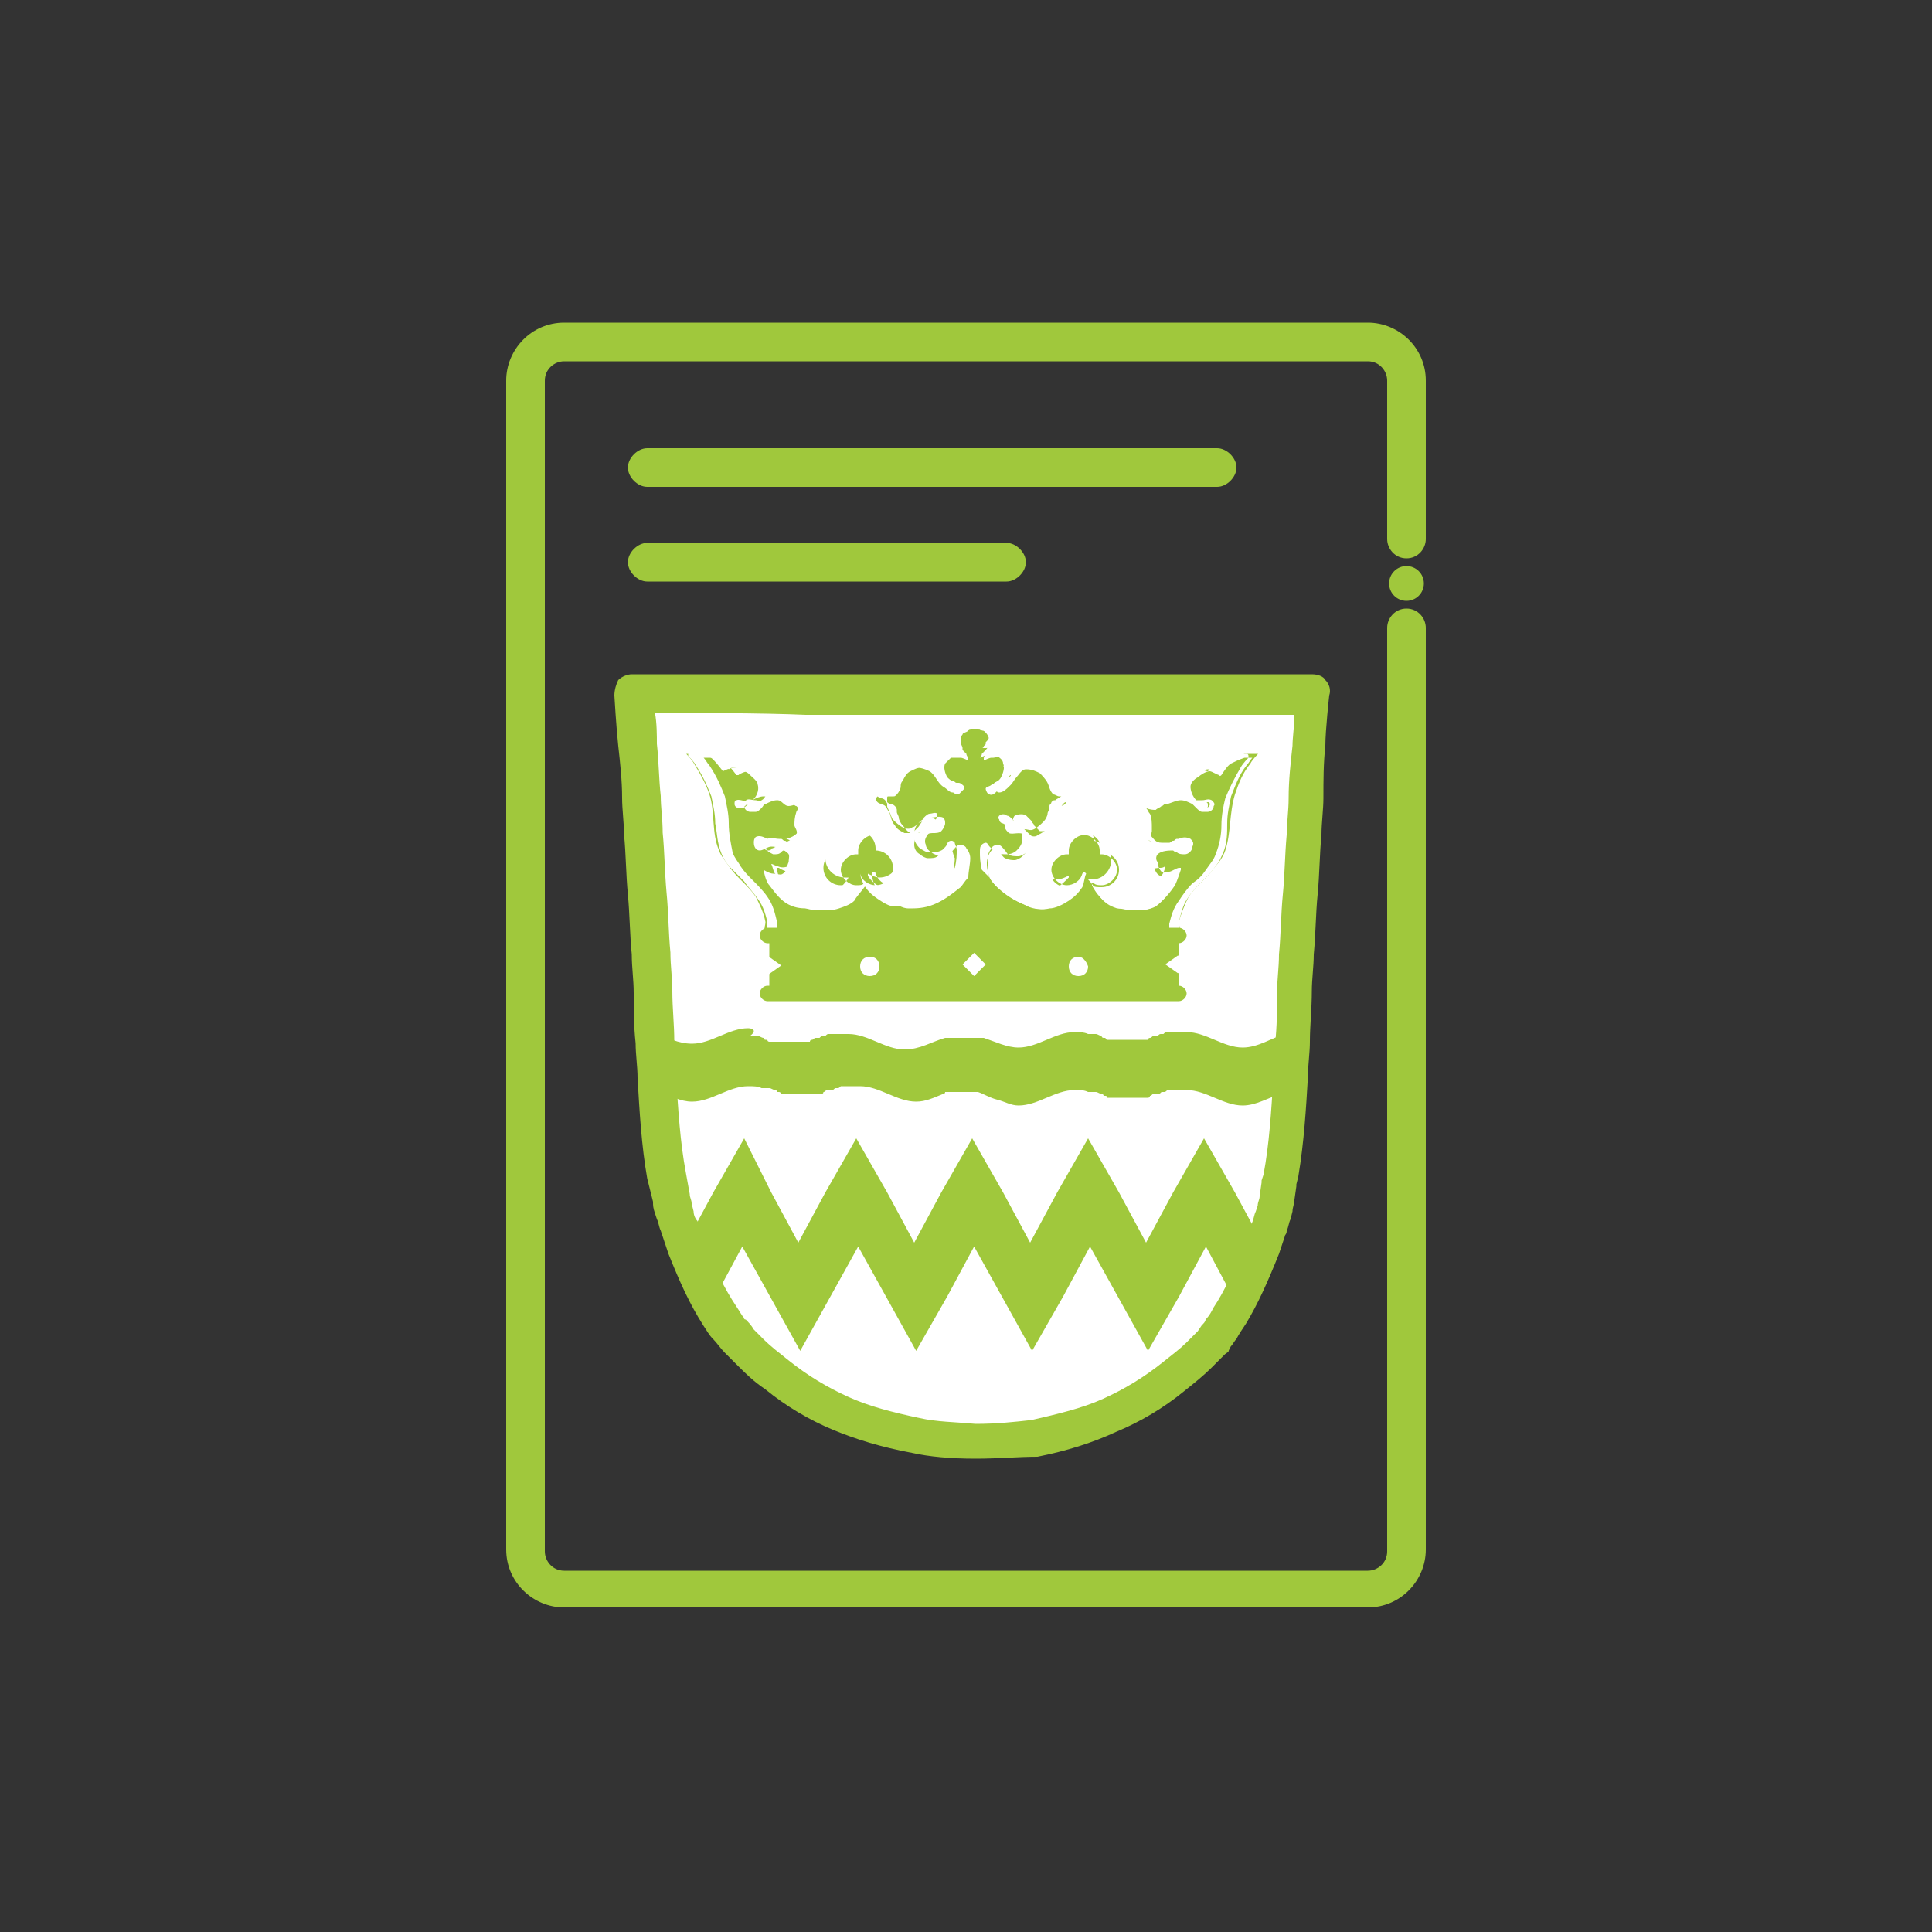 <?xml version="1.0" encoding="UTF-8"?>
<svg xmlns="http://www.w3.org/2000/svg" xmlns:xlink="http://www.w3.org/1999/xlink" version="1.1" id="Ebene_1" x="0px" y="0px" viewBox="0 0 100 100" style="enable-background:new 0 0 100 100;" xml:space="preserve">
<rect x="0" y="0" width="100" height="100" fill="#333333" stroke="none"/>
<style type="text/css">
	.st0{fill:#A0C83C;}
	.st1{fill:#FFFFFF;}
	.st2{fill-rule:evenodd;clip-rule:evenodd;fill:#A0C83C;}
</style>
<path class="st0" d="M73.8,19.7c0-1.7-1.4-3-3-3H29.2c-1.7,0-3,1.4-3,3v60.5c0,1.7,1.4,3,3,3h41.6c1.7,0,3-1.4,3-3V32.5  c0-0.5-0.4-1-1-1s-1,0.5-1,1v47.8c0,0.6-0.5,1-1,1H29.2c-0.6,0-1-0.5-1-1V19.7c0-0.6,0.5-1,1-1h41.6c0.6,0,1,0.5,1,1v8.2  c0,0.5,0.4,1,1,1s1-0.5,1-1V19.7z"></path>
<circle class="st0" cx="72.8" cy="30.2" r="0.9"></circle>
<path class="st0" d="M33.5,30.1h18.6c0.5,0,1-0.5,1-1s-0.5-1-1-1H33.5c-0.5,0-1,0.5-1,1S33,30.1,33.5,30.1z"></path>
<path class="st0" d="M33.5,25.2H63c0.5,0,1-0.5,1-1s-0.5-1-1-1H33.5c-0.5,0-1,0.5-1,1S33,25.2,33.5,25.2z"></path>
<g>
	<g transform="translate(124.12 7.02)">
		<g>
			<path class="st1" d="M-62.3,28.9c-1,0-1.9,0-2.6,0c-2.9,0-5.8,0-8.7,0c-0.1,0-0.2,0-0.3,0c-2.9,0-5.7,0-8.7,0s-8.8,0-8.8,0     s0.2,1.8,0.2,2.7c0.1,1.5,0.2,3.1,0.2,4.6c0.1,2.1,0.3,4.1,0.4,6.2c0.1,1.5,0.1,3.1,0.2,4.6c0.2,2.3,0.2,4.6,0.6,6.9     c0.2,1.3,0.5,2.5,1,3.7c0.6,1.5,1.2,2.9,2.2,4.1c0.7,0.9,1.5,1.7,2.4,2.3c1,0.8,2.1,1.5,3.3,2c1.2,0.6,2.6,0.9,3.9,1.2     c1,0.2,2,0.3,3.1,0.3c1,0,2-0.1,3-0.2c1.3-0.3,2.7-0.6,3.9-1.2c1.2-0.5,2.3-1.2,3.3-2c0.9-0.7,1.8-1.4,2.4-2.3     c0.9-1.2,1.6-2.7,2.2-4.1c0.5-1.2,0.8-2.5,1-3.7c0.4-2.3,0.4-4.6,0.6-6.9c0.1-1.5,0.2-3.1,0.2-4.6c0.1-2.1,0.3-4.1,0.4-6.2     c0.1-1.5,0.1-3.1,0.2-4.6c0.1-0.9,0.2-2.7,0.2-2.7S-59.4,28.9-62.3,28.9"></path>
		</g>
		<g>
			<path class="st0" d="M-85.4,46.2c-1,0-1.9,0.8-2.9,0.8c-0.7,0-1.3-0.3-1.9-0.6c0,0.1,0,0.3,0,0.4c0.1,0.9,0.1,1.8,0.2,2.7     c0.6,0.2,1.1,0.5,1.7,0.5v0c1,0,1.9-0.8,2.9-0.8c0.3,0,0.5,0,0.7,0.1c0,0,0,0,0.1,0c0,0,0,0,0,0c0,0,0.1,0,0.1,0c0,0,0,0,0,0     c0,0,0.1,0,0.1,0c0,0,0,0,0,0c0,0,0.1,0,0.1,0c0,0,0,0,0,0c0.1,0,0.2,0.1,0.3,0.1c0,0,0.1,0,0.1,0.1c0,0,0.1,0,0.1,0     c0,0,0.1,0,0.1,0.1c0,0,0,0,0,0c0,0,0,0,0,0c0,0,0.1,0,0.1,0c0,0,0,0,0,0c0,0,0,0,0,0c0,0,0,0,0.1,0c0,0,0,0,0,0c0,0,0,0,0,0     c0,0,0,0,0,0c0,0,0,0,0,0c0,0,0,0,0,0c0,0,0,0,0,0c0,0,0,0,0.1,0c0,0,0,0,0,0c0,0,0,0,0,0c0,0,0,0,0.1,0c0,0,0,0,0,0     c0,0,0,0,0.1,0c0,0,0,0,0,0c0,0,0,0,0,0c0,0,0.1,0,0.1,0c0,0,0,0,0,0c0,0,0,0,0,0c0,0,0,0,0,0c0,0,0,0,0,0c0,0,0,0,0.1,0     c0,0,0,0,0.1,0c0,0,0,0,0,0c0,0,0,0,0,0c0,0,0,0,0.1,0c0,0,0,0,0,0c0,0,0,0,0.1,0c0,0,0,0,0,0c0,0,0.1,0,0.1,0c0,0,0,0,0,0     c0,0,0,0,0,0c0,0,0,0,0.1,0c0,0,0,0,0.1,0c0,0,0.1,0,0.1,0c0,0,0,0,0,0c0,0,0,0,0,0c0,0,0.1,0,0.1,0c0,0,0,0,0.1,0c0,0,0,0,0.1,0     c0,0,0,0,0.1,0c0,0,0.1,0,0.1,0c0,0,0.1,0,0.1,0c0,0,0,0,0,0c0,0,0,0,0.1,0c0,0,0.1,0,0.1-0.1c0,0,0,0,0,0c0,0,0,0,0,0     c0.1,0,0.1-0.1,0.2-0.1c0,0,0,0,0.1,0c0,0,0,0,0,0c0,0,0.1,0,0.1,0c0.1,0,0.1,0,0.2-0.1c0,0,0.1,0,0.1,0c0.1,0,0.1,0,0.2-0.1     c0,0,0,0,0.1,0c0,0,0,0,0.1,0c0,0,0,0,0.1,0c0,0,0,0,0,0c0,0,0,0,0.1,0c0,0,0,0,0,0c0,0,0,0,0,0c0,0,0,0,0.1,0c0,0,0,0,0,0     c0.2,0,0.3,0,0.5,0c1,0,1.9,0.8,2.9,0.8c0.5,0,0.9-0.2,1.4-0.4v0c0,0,0,0,0,0c0,0,0,0,0,0c0,0,0.1,0,0.1-0.1c0,0,0.1,0,0.1,0     c0,0,0.1,0,0.1,0c0,0,0,0,0,0c0,0,0,0,0,0c0,0,0,0,0,0c0,0,0,0,0,0c0,0,0,0,0,0c0,0,0,0,0,0c0,0,0,0,0,0c0,0,0,0,0,0     c0,0,0,0,0.1,0c0,0,0,0,0,0c0,0,0,0,0.1,0c0,0,0,0,0,0c0,0,0,0,0.1,0c0,0,0,0,0,0c0,0,0,0,0.1,0c0,0,0,0,0,0c0,0,0,0,0.1,0     c0,0,0,0,0,0c0,0,0.1,0,0.1,0c0,0,0,0,0,0c0,0,0,0,0,0c0,0,0.1,0,0.1,0c0,0,0,0,0,0c0,0,0.1,0,0.1,0c0,0,0,0,0,0c0,0,0,0,0,0     c0,0,0,0,0,0c0,0,0,0,0,0c0,0,0,0,0,0c0,0,0.1,0,0.1,0c0,0,0,0,0,0c0,0,0.1,0,0.1,0c0,0,0.1,0,0.1,0c0,0,0,0,0,0c0,0,0.1,0,0.1,0     c0,0,0,0,0,0c0,0,0,0,0,0c0,0,0.1,0,0.1,0c0,0,0,0,0,0c0,0,0,0,0,0c0,0,0.1,0,0.1,0c0,0,0,0,0,0c0,0,0.1,0,0.1,0c0,0,0,0,0,0     c0.3,0.1,0.6,0.3,1,0.4c0,0,0,0,0,0c0.4,0.1,0.7,0.3,1.1,0.3v0c1,0,1.9-0.8,2.9-0.8c0.3,0,0.5,0,0.7,0.1c0,0,0,0,0.1,0     c0,0,0,0,0,0c0,0,0.1,0,0.1,0c0,0,0,0,0,0c0,0,0.1,0,0.1,0c0,0,0,0,0,0c0,0,0.1,0,0.1,0c0,0,0,0,0,0c0.1,0,0.2,0.1,0.3,0.1     c0,0,0.1,0,0.1,0.1c0,0,0.1,0,0.1,0c0,0,0.1,0,0.1,0.1c0,0,0,0,0,0c0,0,0,0,0,0c0,0,0.1,0,0.1,0c0,0,0,0,0,0c0,0,0,0,0,0     c0,0,0,0,0.1,0c0,0,0,0,0,0c0,0,0,0,0,0c0,0,0,0,0,0c0,0,0,0,0,0c0,0,0,0,0,0c0,0,0,0,0,0c0,0,0,0,0.1,0c0,0,0,0,0,0c0,0,0,0,0,0     c0,0,0,0,0.1,0c0,0,0,0,0,0c0,0,0,0,0.1,0c0,0,0,0,0,0c0,0,0,0,0,0c0,0,0.1,0,0.1,0c0,0,0,0,0,0c0,0,0,0,0,0c0,0,0,0,0,0     c0,0,0,0,0,0c0,0,0,0,0.1,0c0,0,0,0,0.1,0c0,0,0,0,0,0c0,0,0,0,0,0c0,0,0,0,0.1,0c0,0,0,0,0,0c0,0,0,0,0.1,0c0,0,0,0,0,0     c0,0,0.1,0,0.1,0c0,0,0,0,0,0c0,0,0,0,0,0c0,0,0,0,0.1,0c0,0,0,0,0.1,0c0,0,0.1,0,0.1,0c0,0,0,0,0,0c0,0,0,0,0,0c0,0,0.1,0,0.1,0     c0,0,0,0,0.1,0c0,0,0,0,0.1,0c0,0,0,0,0.1,0c0,0,0.1,0,0.1,0c0,0,0.1,0,0.1,0c0,0,0,0,0,0c0,0,0,0,0.1,0c0,0,0.1,0,0.1-0.1     c0,0,0,0,0,0c0,0,0,0,0,0c0.1,0,0.1-0.1,0.2-0.1c0,0,0,0,0.1,0c0,0,0,0,0,0c0,0,0.1,0,0.1,0c0.1,0,0.1,0,0.2-0.1c0,0,0.1,0,0.1,0     c0.1,0,0.1,0,0.2-0.1c0,0,0,0,0.1,0c0,0,0,0,0.1,0c0,0,0,0,0.1,0c0,0,0,0,0,0c0,0,0,0,0.1,0c0,0,0,0,0,0c0,0,0,0,0,0     c0,0,0,0,0.1,0c0,0,0,0,0,0c0.2,0,0.3,0,0.5,0c1,0,1.9,0.8,2.9,0.8c0.7,0,1.3-0.4,2-0.6c0-0.9,0.1-1.8,0.2-2.6c0-0.2,0-0.4,0-0.5     c-0.7,0.2-1.4,0.7-2.2,0.7c-1,0-1.9-0.8-2.9-0.8c-0.2,0-0.3,0-0.5,0c0,0,0,0,0,0c0,0,0,0-0.1,0c0,0,0,0,0,0c0,0,0,0,0,0     c0,0,0,0-0.1,0c0,0,0,0,0,0c0,0,0,0-0.1,0c0,0,0,0-0.1,0c0,0,0,0-0.1,0c-0.1,0-0.1,0-0.2,0.1c0,0-0.1,0-0.1,0     c-0.1,0-0.1,0-0.2,0.1c0,0-0.1,0-0.1,0c0,0,0,0,0,0c0,0,0,0-0.1,0c-0.1,0-0.1,0.1-0.2,0.1c0,0,0,0,0,0c0,0,0,0,0,0     c0,0-0.1,0-0.1,0.1c0,0,0,0-0.1,0c0,0,0,0,0,0c0,0-0.1,0-0.1,0c0,0-0.1,0-0.1,0c0,0,0,0-0.1,0c0,0,0,0-0.1,0c0,0,0,0-0.1,0     c0,0-0.1,0-0.1,0c0,0,0,0,0,0c0,0,0,0,0,0c0,0-0.1,0-0.1,0c0,0,0,0-0.1,0c0,0,0,0-0.1,0c0,0,0,0,0,0c0,0,0,0,0,0c0,0-0.1,0-0.1,0     c0,0,0,0,0,0c0,0,0,0-0.1,0c0,0,0,0,0,0c0,0,0,0-0.1,0c0,0,0,0,0,0c0,0,0,0,0,0c0,0,0,0-0.1,0c0,0,0,0-0.1,0c0,0,0,0,0,0     c0,0,0,0,0,0c0,0,0,0,0,0c0,0,0,0,0,0c0,0-0.1,0-0.1,0c0,0,0,0,0,0c0,0,0,0,0,0c0,0,0,0-0.1,0c0,0,0,0,0,0c0,0,0,0-0.1,0     c0,0,0,0,0,0c0,0,0,0,0,0c0,0,0,0-0.1,0c0,0,0,0,0,0c0,0,0,0,0,0c0,0,0,0,0,0c0,0,0,0,0,0c0,0,0,0,0,0c0,0,0,0,0,0c0,0,0,0-0.1,0     c0,0,0,0,0,0c0,0,0,0,0,0c0,0-0.1,0-0.1,0c0,0,0,0,0,0c0,0,0,0,0,0c0,0-0.1,0-0.1-0.1c0,0-0.1,0-0.1,0c0,0-0.1,0-0.1-0.1     c-0.1,0-0.2-0.1-0.3-0.1c0,0,0,0,0,0c0,0-0.1,0-0.1,0c0,0,0,0,0,0c0,0-0.1,0-0.1,0c0,0,0,0,0,0c0,0-0.1,0-0.1,0c0,0,0,0,0,0     c0,0,0,0-0.1,0c-0.2-0.1-0.5-0.1-0.7-0.1c-1,0-1.9,0.8-2.9,0.8c-0.6,0-1.2-0.3-1.8-0.5c0,0,0,0,0,0c0,0,0,0,0,0c0,0-0.1,0-0.1,0     c0,0,0,0-0.1,0c0,0-0.1,0-0.1,0c0,0,0,0,0,0c0,0,0,0-0.1,0c0,0,0,0,0,0c0,0,0,0-0.1,0c0,0,0,0,0,0c0,0-0.1,0-0.1,0c0,0,0,0,0,0     c0,0,0,0-0.1,0c0,0,0,0,0,0c0,0,0,0-0.1,0c0,0,0,0,0,0c0,0-0.1,0-0.1,0c0,0,0,0,0,0c0,0,0,0-0.1,0c0,0,0,0,0,0c0,0,0,0-0.1,0     c0,0,0,0,0,0c0,0,0,0,0,0c0,0,0,0-0.1,0c0,0,0,0,0,0c0,0,0,0,0,0c0,0,0,0,0,0c0,0-0.1,0-0.1,0c0,0,0,0,0,0c0,0-0.1,0-0.1,0     c0,0,0,0,0,0c0,0-0.1,0-0.1,0c0,0,0,0,0,0c0,0,0,0-0.1,0c0,0,0,0-0.1,0c0,0,0,0,0,0c0,0,0,0-0.1,0c0,0,0,0,0,0c0,0,0,0-0.1,0     c0,0,0,0,0,0c0,0-0.1,0-0.1,0c0,0,0,0,0,0h0c-0.7,0.2-1.3,0.6-2.1,0.6c-1,0-1.9-0.8-2.9-0.8c-0.2,0-0.3,0-0.5,0c0,0,0,0,0,0     c0,0,0,0-0.1,0c0,0,0,0,0,0c0,0,0,0,0,0c0,0,0,0-0.1,0c0,0,0,0,0,0c0,0,0,0-0.1,0c0,0,0,0-0.1,0c0,0,0,0-0.1,0     c-0.1,0-0.1,0-0.2,0.1c0,0-0.1,0-0.1,0c-0.1,0-0.1,0-0.2,0.1c0,0-0.1,0-0.1,0c0,0,0,0,0,0c0,0,0,0-0.1,0c-0.1,0-0.1,0.1-0.2,0.1     c0,0,0,0,0,0c0,0,0,0,0,0c0,0-0.1,0-0.1,0.1c0,0,0,0-0.1,0c0,0,0,0,0,0c0,0-0.1,0-0.1,0c0,0-0.1,0-0.1,0c0,0,0,0-0.1,0     c0,0,0,0-0.1,0c0,0,0,0-0.1,0c0,0-0.1,0-0.1,0c0,0,0,0,0,0c0,0,0,0,0,0c0,0-0.1,0-0.1,0c0,0,0,0-0.1,0c0,0,0,0-0.1,0c0,0,0,0,0,0     c0,0,0,0,0,0c0,0-0.1,0-0.1,0c0,0,0,0,0,0c0,0,0,0-0.1,0c0,0,0,0,0,0c0,0,0,0-0.1,0c0,0,0,0,0,0c0,0,0,0,0,0c0,0,0,0-0.1,0     c0,0,0,0-0.1,0c0,0,0,0,0,0c0,0,0,0,0,0c0,0,0,0,0,0c0,0,0,0,0,0c0,0-0.1,0-0.1,0c0,0,0,0,0,0c0,0,0,0,0,0c0,0,0,0-0.1,0     c0,0,0,0,0,0c0,0,0,0-0.1,0c0,0,0,0,0,0c0,0,0,0,0,0c0,0,0,0-0.1,0c0,0,0,0,0,0c0,0,0,0,0,0c0,0,0,0,0,0c0,0,0,0,0,0c0,0,0,0,0,0     c0,0,0,0,0,0c0,0,0,0-0.1,0c0,0,0,0,0,0c0,0,0,0,0,0c0,0-0.1,0-0.1,0c0,0,0,0,0,0c0,0,0,0,0,0c0,0-0.1,0-0.1-0.1c0,0-0.1,0-0.1,0     c0,0-0.1,0-0.1-0.1c-0.1,0-0.2-0.1-0.3-0.1c0,0,0,0,0,0c0,0-0.1,0-0.1,0c0,0,0,0,0,0c0,0-0.1,0-0.1,0c0,0,0,0,0,0     c0,0-0.1,0-0.1,0c0,0,0,0,0,0c0,0,0,0-0.1,0C-84.9,46.3-85.2,46.2-85.4,46.2L-85.4,46.2z"></path>
		</g>
		<g>
			<g>
				<g>
					<path class="st0" d="M-85.6,51.9l-1.6,2.8l-1.4,2.6l-0.4-0.7c0.1,0.3,0.2,0.7,0.3,1c0.4,1,0.8,2,1.4,2.9l0.2-0.4l1.4-2.6l3,5.4       l3-5.4l3,5.4l1.6-2.8l1.4-2.6l3,5.4l1.6-2.8l1.4-2.6l3,5.4l1.6-2.8l1.4-2.6l1.6,3c0.5-0.9,1-1.9,1.4-2.9c0.1-0.3,0.2-0.6,0.3-1       l-0.4,0.7l-1.4-2.6l-1.6-2.8l-1.6,2.8l-1.4,2.6l-1.4-2.6l-1.6-2.8l-1.6,2.8l-1.4,2.6l-1.4-2.6l-1.6-2.8l-1.6,2.8l-1.4,2.6       l-1.4-2.6l-1.6-2.8l-1.6,2.8l-1.4,2.6l-1.4-2.6L-85.6,51.9L-85.6,51.9z"></path>
				</g>
			</g>
			<g>
				<g>
					<g>
						<g>
							<path class="st2" d="M-73.7,30.5C-73.7,30.5-73.7,30.5-73.7,30.5c-0.1,0-0.1,0-0.2,0c-0.1,0-0.2,0-0.3,0.1         c-0.1,0.1-0.3,0.1-0.4,0.2c-0.1,0.1-0.2,0.3-0.2,0.5c0,0.1,0.1,0.3,0.2,0.4c0,0.1,0.1,0.1,0.2,0.2c0,0.1,0.1,0.2,0.1,0.2         s-0.2-0.1-0.3-0.1c-0.2,0-0.4-0.1-0.6,0c-0.1,0.1-0.3,0.2-0.3,0.4c-0.1,0.2,0,0.5,0.1,0.7c0.1,0.2,0.3,0.3,0.5,0.4         c0.1,0.1,0.3,0,0.3,0.2c0,0.1-0.1,0.2-0.2,0.3c-0.2,0-0.3-0.2-0.5-0.3c-0.3-0.2-0.4-0.6-0.7-0.8c-0.2-0.1-0.5-0.2-0.7-0.2         c-0.2,0-0.5,0.1-0.7,0.2c-0.2,0.1-0.3,0.3-0.4,0.5c-0.1,0.2-0.1,0.5-0.3,0.6c-0.1,0.1-0.2,0.1-0.3,0.1         c-0.1,0-0.2,0.1-0.3,0.1c-0.1,0.1-0.1,0.2,0,0.3c0.1,0.1,0.3,0.1,0.4,0.2c0.1,0.1,0.1,0.2,0.2,0.3c0.1,0.2,0.1,0.5,0.3,0.7         c0.1,0.2,0.3,0.3,0.5,0.4c0.1,0,0.3,0,0.4,0c0.1-0.1,0.2-0.2,0.3-0.3c0.1-0.1,0.2-0.4,0.4-0.4c0.2-0.1,0.4-0.1,0.5,0         c0.1,0.1,0.1,0.2,0.1,0.3c0,0.1-0.1,0.2-0.2,0.3c-0.2,0.1-0.6,0-0.8,0.1c-0.1,0.1-0.2,0.4-0.2,0.6c0,0.2,0.1,0.4,0.3,0.5         c0.1,0.1,0.3,0.2,0.4,0.2c0.2,0,0.4,0,0.5-0.1c0.2-0.1,0.3-0.5,0.5-0.5c0.1,0,0.2,0.1,0.2,0.1c0.1,0.1,0.1,0.3,0.2,0.5         c0,0.3-0.1,0.7-0.1,0.9c-0.1,0.2-0.3,0.4-0.4,0.5c-0.4,0.4-0.8,0.7-1.4,0.9c-0.4,0.1-0.8,0.2-1.2,0.2c-0.3,0-0.6-0.2-0.9-0.4         c-0.3-0.2-0.5-0.4-0.7-0.7c-0.1-0.2-0.2-0.5-0.2-0.6c0.1,0.4,0.5,0.6,0.8,0.6c0.5,0,0.9-0.4,0.9-0.9c0-0.5-0.4-0.9-0.9-0.9         c0,0,0-0.1,0-0.1c0-0.5-0.4-0.9-0.9-0.9l0,0c-0.5,0-0.9,0.4-0.9,0.9l0,0c0,0,0,0.1,0,0.1c-0.5,0-0.9,0.4-0.9,0.9         c0,0.5,0.4,0.9,0.9,0.9c0.2,0,0.3,0,0.5-0.1c-0.2,0.3-0.4,0.6-0.6,0.8c-0.2,0.2-0.5,0.3-0.7,0.4c-0.2,0.1-0.5,0.1-0.8,0.1         c-0.4,0-0.7,0-1.1-0.2c-0.4-0.2-0.7-0.6-1-1c-0.2-0.2-0.3-0.8-0.3-0.8s0.3,0.2,0.5,0.2c0.2,0,0.4,0.1,0.5,0         c0.2-0.1,0.2-0.4,0.3-0.6c0-0.2,0.1-0.4-0.1-0.5c-0.2-0.2-0.5-0.3-0.8-0.3c-0.2,0-0.4,0.2-0.6,0.2c-0.2,0-0.3-0.2-0.3-0.4         c0-0.1,0-0.2,0.1-0.3c0.2-0.1,0.4,0,0.6,0.1c0.1,0,0.2,0.2,0.4,0.2c0.2,0,0.3,0,0.5,0c0.2-0.1,0.5-0.2,0.6-0.4         c0.1-0.2-0.1-0.4-0.1-0.5c0-0.2,0-0.4,0.1-0.7c0.1-0.2,0.3-0.5,0.3-0.5s-0.5,0.2-0.7,0.2c-0.2,0-0.3-0.2-0.5-0.3         c-0.2-0.1-0.5-0.2-0.8-0.2c-0.2,0-0.4,0.1-0.6,0.2c-0.2,0.1-0.3,0.3-0.5,0.4c-0.1,0-0.1,0-0.2,0c-0.1,0-0.2-0.1-0.2-0.2         c0-0.1,0-0.2,0.1-0.2c0.2-0.1,0.6,0.2,0.8,0c0.2-0.1,0.4-0.5,0.3-0.8c0-0.2-0.3-0.4-0.5-0.6c-0.2-0.1-0.4-0.3-0.7-0.3         c-0.2,0-0.6,0.2-0.6,0.2s-0.3-0.4-0.5-0.6c-0.2-0.2-0.5-0.3-0.7-0.3c-0.1,0-0.2,0-0.3,0c-0.2,0-0.4,0-0.4,0s0.3,0.3,0.4,0.5         c0.3,0.5,0.6,1,0.8,1.6c0.3,0.9,0.1,2,0.5,2.9c0.1,0.3,0.3,0.5,0.5,0.8c0.4,0.6,1,1,1.4,1.6c0.2,0.4,0.4,0.8,0.5,1.3         c0,0.2-0.1,0.3,0,0.5c0,0.1,0.2,0.1,0.2,0.1l5.5,0.1l5,0l5,0l5.5-0.1c0,0,0.1-0.1,0.2-0.1c0.1-0.1,0-0.3,0-0.5         c0.1-0.4,0.3-0.9,0.5-1.3c0.4-0.6,1-1,1.4-1.6c0.2-0.2,0.4-0.5,0.5-0.8c0.3-0.9,0.2-1.9,0.5-2.9c0.2-0.6,0.4-1.1,0.8-1.6         c0.1-0.2,0.4-0.5,0.4-0.5s-0.4,0-0.7,0c-0.3,0.1-0.5,0.2-0.7,0.3C-60.6,32.6-61,33-61,33s-0.4-0.2-0.6-0.2         c-0.2,0-0.5,0.2-0.7,0.3c-0.2,0.1-0.4,0.3-0.5,0.6c0,0.3,0.1,0.6,0.3,0.8c0.2,0.1,0.6-0.2,0.8,0c0.1,0,0.1,0.1,0.1,0.2         c0,0.1-0.1,0.2-0.2,0.2c-0.1,0-0.1,0-0.2,0c-0.2-0.1-0.3-0.3-0.5-0.4c-0.2-0.1-0.4-0.2-0.6-0.2c-0.3,0-0.5,0.1-0.8,0.2         c-0.2,0.1-0.3,0.2-0.5,0.3c-0.2,0-0.7-0.2-0.7-0.2s0.2,0.3,0.3,0.5c0.1,0.2,0.1,0.4,0.1,0.7c0,0.2-0.1,0.4-0.1,0.5         c0.1,0.2,0.3,0.3,0.6,0.4c0.1,0,0.3,0,0.5,0c0.1,0,0.2-0.2,0.4-0.2c0.2-0.1,0.4-0.2,0.6-0.1c0.1,0,0.1,0.2,0.1,0.3         c0,0.2-0.2,0.3-0.3,0.4c-0.2,0.1-0.4-0.2-0.6-0.2c-0.3,0-0.6,0-0.8,0.3c-0.1,0.1-0.1,0.3-0.1,0.5c0,0.2,0.1,0.5,0.3,0.6         c0.1,0.1,0.3,0,0.5,0c0.2,0,0.5-0.2,0.5-0.2s-0.2,0.5-0.3,0.8c-0.3,0.4-0.6,0.8-1,1c-0.3,0.2-0.7,0.2-1.1,0.2         c-0.3,0-0.5-0.1-0.8-0.1c-0.3-0.1-0.5-0.2-0.7-0.4c-0.2-0.2-0.4-0.5-0.6-0.8c0.1,0.1,0.3,0.1,0.5,0.1c0.5,0,0.9-0.4,0.9-0.9         c0-0.5-0.4-0.9-0.9-0.9c0,0,0-0.1,0-0.1c0-0.5-0.4-0.9-0.9-0.9c-0.5,0-0.9,0.4-0.9,0.9c0,0,0,0.1,0,0.1         c-0.5,0-0.9,0.4-0.9,0.9c0,0.5,0.4,0.9,0.9,0.9c0.4,0,0.7-0.3,0.8-0.6c0,0.2-0.1,0.5-0.2,0.6c-0.2,0.3-0.4,0.5-0.7,0.7         c-0.3,0.2-0.6,0.3-0.9,0.4c-0.4,0.1-0.9,0-1.2-0.2c-0.5-0.2-1-0.5-1.4-0.9c-0.1-0.1-0.3-0.3-0.4-0.5         c-0.1-0.2-0.1-0.7-0.1-0.9c0-0.2,0.1-0.4,0.2-0.5c0.1-0.1,0.2-0.1,0.2-0.1c0.2,0,0.3,0.4,0.5,0.5c0.2,0.1,0.4,0.1,0.5,0.1         c0.1,0,0.3-0.1,0.4-0.2c0.1-0.1,0.3-0.3,0.3-0.5c0-0.2,0-0.5-0.2-0.6c-0.2-0.2-0.6,0-0.8-0.1c-0.1-0.1-0.2-0.2-0.2-0.3         c0-0.1,0-0.2,0.1-0.3c0.1-0.1,0.3-0.1,0.5,0c0.2,0.1,0.3,0.3,0.4,0.4c0.1,0.1,0.2,0.2,0.3,0.3c0.1,0.1,0.3,0.1,0.4,0         c0.2-0.1,0.4-0.2,0.5-0.4c0.1-0.2,0.2-0.5,0.3-0.7c0-0.1,0.1-0.2,0.2-0.3c0.1-0.1,0.3-0.1,0.4-0.2c0.1-0.1,0.1-0.2,0-0.3         c0-0.1-0.2-0.1-0.3-0.1c-0.1,0-0.2-0.1-0.3-0.1c-0.2-0.2-0.2-0.4-0.3-0.6c-0.1-0.2-0.3-0.4-0.4-0.5c-0.2-0.1-0.4-0.2-0.7-0.2         c-0.2,0-0.5,0.1-0.7,0.2c-0.3,0.2-0.5,0.6-0.7,0.8c-0.1,0.1-0.3,0.4-0.5,0.3c-0.1,0-0.2-0.2-0.2-0.3c0-0.1,0.2-0.1,0.3-0.2         c0.2-0.1,0.4-0.2,0.5-0.4c0.1-0.2,0.2-0.5,0.1-0.7c0-0.2-0.2-0.3-0.3-0.4c-0.2-0.1-0.4,0-0.6,0c-0.1,0-0.3,0.1-0.3,0.1         s0.1-0.1,0.1-0.2c0.1-0.1,0.1-0.1,0.2-0.2c0.1-0.1,0.2-0.3,0.2-0.4c0-0.2-0.1-0.4-0.2-0.5c-0.1-0.1-0.2-0.2-0.4-0.2         c-0.1,0-0.2-0.1-0.3-0.1C-73.6,30.5-73.7,30.5-73.7,30.5C-73.7,30.5-73.7,30.5-73.7,30.5C-73.7,30.5-73.7,30.5-73.7,30.5         L-73.7,30.5z"></path>
						</g>
						<g>
							<path class="st1" d="M-78.7,41.5l-5.5-0.1c0,0,0,0,0,0c0,0-0.2-0.1-0.2-0.2c-0.1-0.1,0-0.2,0-0.3c0-0.1,0-0.1,0-0.2         c-0.1-0.4-0.2-0.8-0.5-1.2c-0.2-0.3-0.5-0.6-0.7-0.9c-0.2-0.2-0.5-0.5-0.7-0.7c-0.2-0.2-0.4-0.5-0.5-0.8         c-0.2-0.5-0.2-1-0.3-1.5c0-0.5-0.1-0.9-0.2-1.4c-0.2-0.5-0.4-1-0.8-1.6c-0.1-0.2-0.4-0.5-0.4-0.5c0,0,0-0.1,0-0.1         c0,0,0-0.1,0.1-0.1c0,0,0.2,0,0.4,0c0.1,0,0.2,0,0.3,0c0.3,0.1,0.6,0.2,0.8,0.3c0.2,0.1,0.4,0.4,0.5,0.6         c0.1-0.1,0.4-0.1,0.5-0.1c0,0,0,0,0,0c0.3,0,0.5,0.2,0.7,0.3l0,0c0.2,0.1,0.4,0.3,0.5,0.6c0,0.2,0,0.4-0.1,0.5         c0.1,0,0.2-0.1,0.4-0.1c0,0,0,0,0,0c0.3,0,0.5,0.1,0.7,0.2l0.1,0c0.1,0,0.1,0.1,0.2,0.1c0.1,0.1,0.2,0.1,0.2,0.1         c0.2,0,0.5-0.1,0.7-0.2c0,0,0.1,0,0.1,0c0,0,0,0.1,0,0.1c0,0-0.2,0.3-0.3,0.5c-0.1,0.2-0.1,0.4-0.1,0.6c0,0.1,0,0.1,0,0.2         c0,0.1,0.1,0.3,0,0.4c-0.1,0.2-0.3,0.3-0.6,0.4c0,0-0.1,0-0.1,0c0.2,0,0.3,0.1,0.4,0.2c0.1,0.2,0.1,0.4,0.1,0.6         c0,0.3-0.1,0.5-0.3,0.6c-0.2,0.1-0.4,0.1-0.6,0c-0.1,0-0.2-0.1-0.3-0.1c0.1,0.2,0.1,0.4,0.2,0.5c0.2,0.3,0.5,0.8,1,1         c0.3,0.2,0.7,0.2,1,0.2c0,0,0,0,0,0c0.2,0,0.5,0,0.7-0.1c0.3-0.1,0.5-0.2,0.7-0.4c0.1-0.1,0.3-0.3,0.4-0.5         c-0.1,0-0.1,0-0.2,0c-0.5,0-1-0.4-1-1c0-0.5,0.4-0.9,0.9-1c0-0.5,0.4-1,1-1c0.5,0,1,0.4,1,1c0,0,0,0,0,0         c0.5,0.1,0.9,0.5,0.9,1c0,0.5-0.4,1-1,1c-0.2,0-0.4-0.1-0.6-0.2c0,0,0,0.1,0,0.1c0.1,0.2,0.4,0.5,0.7,0.6         c0.3,0.2,0.6,0.3,0.9,0.4c0.4,0,0.8,0,1.2-0.2c0.4-0.2,0.9-0.4,1.3-0.8c0.1-0.1,0.2-0.2,0.4-0.4c0.1-0.4,0.1-0.7,0.1-0.9         c0-0.2-0.1-0.3-0.1-0.4c-0.1-0.1-0.1-0.1-0.2-0.1c-0.1,0-0.2,0.1-0.2,0.2c-0.1,0.1-0.1,0.2-0.3,0.3c-0.2,0.1-0.4,0.1-0.6,0.1         c-0.2,0-0.3-0.1-0.5-0.2c-0.1-0.1-0.3-0.3-0.3-0.6c0-0.2,0-0.5,0.2-0.7c0.1-0.1,0.3-0.1,0.5-0.1c0.1,0,0.2,0,0.3,0         c0.1-0.1,0.1-0.1,0.2-0.2c0-0.1,0-0.2,0-0.2c-0.1-0.1-0.3,0-0.4,0c-0.1,0-0.2,0.1-0.3,0.2c0,0.1-0.1,0.1-0.2,0.2         c0,0-0.1,0.1-0.1,0.1c-0.1,0.1-0.2,0.2-0.3,0.2c-0.1,0.1-0.3,0.1-0.5,0c-0.2-0.1-0.4-0.3-0.5-0.4c-0.1-0.1-0.1-0.3-0.2-0.4         c0-0.1-0.1-0.2-0.1-0.3c0,0,0-0.1,0-0.1c0-0.1-0.1-0.1-0.1-0.2c0,0-0.1-0.1-0.2-0.1c-0.1,0-0.2-0.1-0.3-0.2         c-0.1-0.1-0.1-0.3,0-0.4c0.1-0.1,0.1-0.1,0.2-0.1c0,0,0.1,0,0.1,0c0,0,0.1,0,0.1,0c0.1,0,0.1,0,0.1-0.1         c0.1-0.1,0.1-0.2,0.2-0.3c0-0.1,0.1-0.2,0.1-0.3c0.1-0.2,0.3-0.4,0.5-0.5c0.2-0.1,0.4-0.2,0.7-0.2c0.2,0,0.5,0.1,0.7,0.2         c0.1,0.1,0.2,0.2,0.3,0.3c-0.1-0.2-0.1-0.4,0-0.6c0.1-0.2,0.2-0.3,0.4-0.4c0.2-0.1,0.4-0.1,0.5,0c0,0,0.1,0,0.1,0         c0,0,0.1,0,0.1,0c0,0,0,0,0,0c0,0,0-0.1-0.1-0.1c0,0-0.1-0.1-0.1-0.1l0-0.1c-0.1-0.1-0.2-0.3-0.2-0.4c0-0.2,0.1-0.4,0.2-0.6         c0.1-0.1,0.3-0.2,0.4-0.3c0.1,0,0.2-0.1,0.3-0.1c0,0,0,0,0.1,0c0,0,0.1,0,0.1,0h0c0,0,0,0,0,0c0,0,0.1,0,0.1,0l0.1,0         c0.1,0,0.2,0,0.3,0.1c0.1,0.1,0.3,0.1,0.4,0.3c0.1,0.2,0.2,0.4,0.2,0.6c0,0.2-0.1,0.3-0.2,0.4l0,0.1c0,0-0.1,0.1-0.1,0.1         c0,0,0,0.1-0.1,0.1c0,0,0,0,0,0c0,0,0.1,0,0.1,0c0,0,0.1,0,0.1,0c0.2,0,0.4-0.1,0.5,0c0.2,0.1,0.3,0.2,0.4,0.4         c0.1,0.2,0.1,0.4,0,0.6c0.1-0.1,0.2-0.2,0.3-0.3c0.2-0.1,0.5-0.2,0.7-0.2c0.2,0,0.5,0.1,0.7,0.2c0.2,0.1,0.3,0.3,0.5,0.5         c0.1,0.1,0.1,0.2,0.1,0.3c0,0.1,0.1,0.2,0.2,0.3c0,0,0.1,0.1,0.1,0.1c0,0,0.1,0,0.1,0.1c0,0,0.1,0,0.1,0         c0.1,0,0.2,0.1,0.2,0.1c0.1,0.1,0.1,0.3,0,0.4c-0.1,0.1-0.2,0.1-0.3,0.2c-0.1,0-0.1,0-0.2,0.1c0,0.1-0.1,0.1-0.1,0.2         c0,0,0,0.1,0,0.1c0,0.1-0.1,0.2-0.1,0.3c0,0.1-0.1,0.3-0.2,0.4c-0.1,0.1-0.3,0.3-0.5,0.4c-0.2,0.1-0.3,0-0.5,0         c-0.1,0-0.2-0.1-0.3-0.2c0,0-0.1-0.1-0.1-0.1c-0.1-0.1-0.1-0.1-0.2-0.2c-0.1-0.1-0.2-0.2-0.3-0.2c-0.1-0.1-0.3-0.1-0.4,0         c0,0-0.1,0.1,0,0.2c0,0.1,0.1,0.2,0.2,0.2c0.1,0.1,0.2,0,0.3,0c0.2,0,0.3,0,0.5,0.1c0.2,0.2,0.2,0.5,0.2,0.7         c0,0.3-0.2,0.5-0.3,0.6c-0.1,0.1-0.3,0.2-0.5,0.2c-0.2,0-0.4,0-0.6-0.1c-0.1-0.1-0.2-0.2-0.3-0.3c-0.1-0.1-0.1-0.2-0.2-0.2         c0,0-0.1,0-0.2,0.1c-0.1,0.1-0.1,0.2-0.1,0.4c0,0.2,0,0.5,0.1,0.9c0.2,0.2,0.3,0.3,0.4,0.4c0.4,0.4,0.9,0.7,1.3,0.8         c0.4,0.2,0.8,0.2,1.2,0.2c0.3,0,0.6-0.2,0.9-0.4c0.3-0.2,0.5-0.4,0.7-0.6c0,0,0,0,0-0.1c-0.2,0.1-0.4,0.2-0.6,0.2         c-0.5,0-1-0.4-1-1c0-0.5,0.4-0.9,0.9-1c0-0.5,0.4-1,1-1c0.5,0,1,0.4,1,1c0,0,0,0,0,0c0.5,0.1,0.9,0.5,0.9,1c0,0.5-0.4,1-1,1         c-0.1,0-0.1,0-0.2,0c0.2,0.2,0.3,0.4,0.4,0.5c0.2,0.2,0.4,0.3,0.7,0.4c0.2,0.1,0.5,0.1,0.7,0.1c0,0,0,0,0,0         c0.3,0,0.7,0,1-0.2c0.4-0.2,0.8-0.7,1-1c0.1-0.1,0.2-0.4,0.2-0.5c-0.1,0.1-0.2,0.1-0.3,0.1c-0.2,0-0.4,0.1-0.6,0         c-0.2-0.1-0.3-0.4-0.3-0.6c0-0.1-0.1-0.4,0.1-0.6c0.1-0.1,0.3-0.2,0.4-0.2c0,0-0.1,0-0.1,0c-0.3-0.1-0.5-0.2-0.6-0.4         c-0.1-0.1,0-0.3,0-0.4c0-0.1,0-0.1,0-0.2c0-0.2,0-0.4-0.1-0.6c-0.1-0.2-0.3-0.5-0.3-0.5c0,0,0-0.1,0-0.1c0,0,0.1,0,0.1,0         c0.1,0.1,0.5,0.2,0.7,0.2c0.1,0,0.2-0.1,0.2-0.1c0.1,0,0.1-0.1,0.2-0.1l0.1,0c0.2-0.1,0.5-0.2,0.7-0.2c0,0,0,0,0,0         c0.1,0,0.3,0,0.4,0.1c-0.1-0.2-0.1-0.4-0.1-0.5c0-0.3,0.3-0.4,0.5-0.6l0,0c0.2-0.1,0.4-0.3,0.7-0.3c0.2,0,0.4,0.1,0.5,0.1         c0.1-0.1,0.3-0.4,0.5-0.6c0.2-0.2,0.5-0.3,0.8-0.3c0.2,0,0.7,0,0.7,0c0,0,0.1,0,0.1,0.1s0,0.1,0,0.1c0,0-0.3,0.3-0.4,0.5         c-0.3,0.5-0.6,1.1-0.8,1.6c-0.1,0.4-0.2,0.9-0.2,1.4c0,0.5-0.1,1-0.3,1.5c-0.1,0.3-0.3,0.5-0.5,0.8c-0.2,0.3-0.4,0.5-0.7,0.7         c-0.3,0.3-0.5,0.6-0.7,0.9c-0.3,0.4-0.4,0.8-0.5,1.2c0,0,0,0.1,0,0.2c0,0.1,0,0.2,0,0.3c0,0.1-0.2,0.1-0.2,0.2c0,0,0,0,0,0         l-5.5,0.1l-5,0L-78.7,41.5z M-73.7,41.3l5,0l5.5-0.1c0,0,0.1-0.1,0.1-0.1c0,0,0-0.1,0-0.2c0-0.1,0-0.2,0-0.2         c0.1-0.4,0.2-0.9,0.5-1.3c0.2-0.3,0.5-0.6,0.8-0.9c0.2-0.2,0.5-0.5,0.6-0.7c0.2-0.2,0.3-0.5,0.4-0.7c0.2-0.5,0.2-1,0.2-1.5         c0-0.5,0.1-0.9,0.2-1.4c0.2-0.5,0.4-1.1,0.8-1.6c0.1-0.1,0.2-0.3,0.3-0.4c-0.1,0-0.3,0-0.4,0c-0.3,0.1-0.5,0.2-0.7,0.3         c-0.2,0.1-0.5,0.6-0.5,0.6c0,0-0.1,0.1-0.1,0c-0.1,0-0.4-0.2-0.5-0.2c0,0,0,0,0,0c-0.2,0-0.5,0.2-0.6,0.3l0,0         c-0.2,0.1-0.4,0.3-0.4,0.5c0,0.2,0.1,0.5,0.3,0.7c0.1,0,0.2,0,0.3,0c0.2,0,0.3-0.1,0.5,0c0.1,0.1,0.2,0.2,0.1,0.3         c0,0.2-0.2,0.3-0.3,0.3c-0.1,0-0.2,0-0.3,0c-0.1,0-0.2-0.1-0.3-0.2c-0.1-0.1-0.1-0.1-0.2-0.2c-0.2-0.1-0.4-0.2-0.6-0.2         c0,0,0,0,0,0c-0.2,0-0.4,0.1-0.7,0.2l-0.1,0c-0.1,0-0.1,0.1-0.2,0.1c-0.1,0.1-0.2,0.1-0.3,0.2c-0.1,0-0.3,0-0.5-0.1         c0.1,0.1,0.1,0.2,0.2,0.3c0.1,0.2,0.1,0.5,0.1,0.7c0,0.1,0,0.2,0,0.2c0,0.1-0.1,0.2,0,0.3c0.1,0.1,0.2,0.3,0.5,0.3         c0.1,0,0.3,0,0.4,0c0.1,0,0.1-0.1,0.2-0.1c0.1,0,0.1-0.1,0.2-0.1c0,0,0.1,0,0.1,0c0.2-0.1,0.4-0.1,0.6,0         c0.1,0.1,0.2,0.2,0.1,0.4c0,0.2-0.2,0.4-0.4,0.4c-0.1,0-0.3,0-0.4-0.1c-0.1,0-0.2-0.1-0.2-0.1c0,0,0,0,0,0         c-0.2,0-0.6,0-0.8,0.2c-0.1,0.1-0.1,0.3,0,0.4c0,0.2,0.1,0.4,0.2,0.5c0.1,0.1,0.3,0,0.4,0c0.1,0,0.4-0.2,0.5-0.2         c0,0,0.1,0,0.1,0c0,0,0,0.1,0,0.1c0,0-0.2,0.6-0.3,0.8c-0.2,0.3-0.6,0.8-1,1.1c-0.4,0.2-0.8,0.2-1.1,0.2c0,0,0,0,0,0         c-0.3,0-0.5-0.1-0.8-0.1c-0.3-0.1-0.6-0.3-0.8-0.4c-0.2-0.2-0.4-0.4-0.6-0.8c0,0,0-0.1,0-0.1c0,0,0.1,0,0.1,0         c0.1,0.1,0.3,0.1,0.4,0.1c0.4,0,0.8-0.4,0.8-0.8c0-0.4-0.4-0.8-0.8-0.8c0,0-0.1,0-0.1,0c0,0,0,0,0-0.1c0,0,0-0.1,0-0.1         c0-0.4-0.4-0.8-0.8-0.8c-0.4,0-0.8,0.4-0.8,0.8c0,0,0,0.1,0,0.1c0,0,0,0.1,0,0.1c0,0,0,0-0.1,0c-0.4,0-0.8,0.4-0.8,0.8         c0,0.4,0.4,0.8,0.8,0.8c0.3,0,0.7-0.2,0.8-0.6c0,0,0.1-0.1,0.1-0.1c0,0,0.1,0.1,0.1,0.1c-0.1,0.2-0.1,0.5-0.2,0.7         c-0.2,0.3-0.4,0.5-0.7,0.7c-0.3,0.2-0.7,0.4-1,0.4c-0.4,0.1-0.8,0-1.3-0.2c-0.5-0.2-0.9-0.5-1.4-0.9         c-0.1-0.1-0.3-0.3-0.4-0.5c0,0,0,0,0,0c-0.1-0.3-0.2-0.7-0.1-1c0-0.2,0.1-0.4,0.2-0.5c0-0.1,0.2-0.2,0.3-0.2         c0.2,0,0.3,0.2,0.4,0.3c0.1,0.1,0.1,0.2,0.2,0.2c0.1,0.1,0.3,0.1,0.5,0.1c0.1,0,0.3-0.1,0.4-0.2c0.1-0.1,0.2-0.3,0.3-0.4         c0-0.2,0-0.4-0.1-0.5c-0.1-0.1-0.2-0.1-0.3-0.1c-0.1,0-0.3,0-0.4-0.1c-0.1-0.1-0.2-0.2-0.2-0.4c0-0.1,0-0.3,0.1-0.4         c0.2-0.1,0.5-0.1,0.6,0c0.1,0.1,0.2,0.2,0.3,0.3c0,0.1,0.1,0.1,0.1,0.2c0,0,0.1,0.1,0.1,0.1c0.1,0.1,0.1,0.1,0.2,0.2         c0.1,0,0.2,0,0.4,0c0.2-0.1,0.3-0.2,0.4-0.4c0.1-0.1,0.1-0.2,0.2-0.4c0-0.1,0.1-0.2,0.1-0.3c0,0,0,0,0-0.1         c0-0.1,0.1-0.2,0.1-0.2c0.1-0.1,0.1-0.1,0.2-0.1c0.1,0,0.1-0.1,0.2-0.1c0-0.1,0-0.2,0-0.2c0,0-0.1,0-0.1-0.1c0,0-0.1,0-0.1,0         c0,0-0.1,0-0.1,0c-0.1,0-0.1-0.1-0.2-0.1c-0.1-0.1-0.2-0.2-0.2-0.4c0-0.1-0.1-0.2-0.1-0.3c-0.1-0.2-0.2-0.3-0.4-0.5         c-0.2-0.1-0.4-0.2-0.6-0.2c-0.2,0-0.4,0.1-0.6,0.2c-0.2,0.1-0.3,0.3-0.4,0.4c-0.1,0.1-0.2,0.3-0.3,0.4c0,0-0.1,0.1-0.1,0.1         c-0.1,0.1-0.3,0.3-0.5,0.3c-0.1,0-0.2-0.1-0.2-0.2c0-0.1-0.1-0.1-0.1-0.2c0-0.1,0.2-0.2,0.3-0.2c0,0,0.1,0,0.1,0         c0.1,0,0.1-0.1,0.2-0.1c0.1-0.1,0.3-0.1,0.3-0.2C-72,33-72,32.7-72,32.5c0-0.1-0.1-0.3-0.3-0.3c-0.1-0.1-0.3,0-0.4,0         c0,0-0.1,0-0.1,0c-0.1,0-0.3,0.1-0.3,0.1c0,0-0.1,0-0.1,0c0,0,0-0.1,0-0.1c0,0,0.1-0.1,0.1-0.2c0,0,0.1-0.1,0.1-0.1         c0,0,0.1-0.1,0.1-0.1l0-0.1c0.1-0.1,0.1-0.2,0.1-0.3c0-0.1,0-0.3-0.1-0.4c-0.1-0.1-0.2-0.2-0.3-0.2c-0.1,0-0.1,0-0.2-0.1         l-0.1,0c0,0-0.1,0-0.1,0c0,0,0,0,0,0c0,0-0.1,0-0.1,0c0,0-0.1,0-0.1,0c-0.1,0-0.2,0-0.2,0.1c-0.1,0.1-0.3,0.1-0.3,0.2         c-0.1,0.1-0.1,0.3-0.1,0.4c0,0.1,0.1,0.2,0.1,0.3l0,0.1c0,0,0.1,0.1,0.1,0.1c0,0,0.1,0.1,0.1,0.1c0,0.1,0.1,0.2,0.1,0.2         c0,0,0,0.1,0,0.1c0,0-0.1,0-0.1,0c0,0-0.2-0.1-0.3-0.1c0,0-0.1,0-0.1,0c-0.2,0-0.3,0-0.4,0c-0.1,0.1-0.2,0.2-0.3,0.3         c-0.1,0.2,0,0.5,0.1,0.7c0.1,0.1,0.2,0.2,0.3,0.2c0.1,0,0.1,0.1,0.2,0.1c0,0,0.1,0,0.1,0c0.1,0,0.2,0.1,0.3,0.2         c0,0.1,0,0.1-0.1,0.2c-0.1,0.1-0.1,0.1-0.2,0.2c-0.2,0-0.3-0.1-0.5-0.3c0,0-0.1-0.1-0.1-0.1c-0.1-0.1-0.2-0.3-0.3-0.4         c-0.1-0.2-0.2-0.3-0.4-0.4c-0.2-0.1-0.4-0.2-0.6-0.2c0,0,0,0,0,0c-0.2,0-0.4,0.1-0.6,0.2c-0.2,0.1-0.3,0.3-0.4,0.5         c-0.1,0.1-0.1,0.2-0.1,0.3c0,0.1-0.1,0.3-0.2,0.4c-0.1,0.1-0.1,0.1-0.2,0.1c0,0-0.1,0-0.1,0c0,0-0.1,0-0.1,0         c-0.1,0-0.1,0-0.1,0.1c0,0.1,0,0.2,0,0.2c0,0,0.1,0.1,0.2,0.1c0.1,0,0.2,0.1,0.2,0.1c0.1,0.1,0.1,0.2,0.1,0.2c0,0,0,0,0,0.1         c0,0.1,0.1,0.2,0.1,0.3c0,0.1,0.1,0.3,0.2,0.4c0.1,0.1,0.2,0.3,0.4,0.4c0.1,0,0.2,0,0.4,0c0.1,0,0.1-0.1,0.2-0.2         c0,0,0.1-0.1,0.1-0.1c0,0,0.1-0.1,0.1-0.2c0.1-0.1,0.2-0.2,0.3-0.3c0.1,0,0.4-0.1,0.6,0c0.1,0.1,0.1,0.2,0.1,0.3         c0,0.1-0.1,0.3-0.2,0.4c-0.1,0.1-0.3,0.1-0.4,0.1c-0.1,0-0.3,0-0.3,0.1c-0.1,0.1-0.2,0.3-0.1,0.5c0,0.1,0.1,0.3,0.3,0.4         c0.1,0.1,0.2,0.1,0.4,0.2c0.2,0,0.3,0,0.5-0.1c0.1,0,0.1-0.1,0.2-0.2c0.1-0.1,0.2-0.3,0.4-0.3c0.1,0,0.3,0.1,0.3,0.2         c0.1,0.1,0.2,0.3,0.2,0.5c0,0.3-0.1,0.7-0.1,1c0,0,0,0,0,0c-0.2,0.2-0.3,0.4-0.4,0.5c-0.5,0.4-0.9,0.7-1.4,0.9         c-0.5,0.2-0.9,0.2-1.3,0.2c-0.3,0-0.6-0.2-1-0.4c-0.3-0.2-0.6-0.4-0.7-0.7c-0.1-0.2-0.2-0.5-0.2-0.7c0,0,0-0.1,0.1-0.1         c0,0,0.1,0,0.1,0.1c0.1,0.3,0.4,0.6,0.8,0.6c0.4,0,0.8-0.4,0.8-0.8c0-0.4-0.4-0.8-0.8-0.8c0,0-0.1,0-0.1,0c0,0,0,0,0-0.1         c0,0,0-0.1,0-0.1c0-0.4-0.4-0.8-0.8-0.8s-0.8,0.4-0.8,0.8c0,0,0,0.1,0,0.1c0,0,0,0.1,0,0.1c0,0,0,0-0.1,0         c-0.4,0-0.8,0.4-0.8,0.8c0,0.4,0.4,0.8,0.8,0.8c0.2,0,0.3,0,0.4-0.1c0,0,0.1,0,0.1,0c0,0,0,0.1,0,0.1         c-0.3,0.4-0.5,0.6-0.6,0.8c-0.2,0.2-0.5,0.3-0.8,0.4c-0.3,0.1-0.5,0.1-0.8,0.1c0,0,0,0,0,0c-0.3,0-0.8,0-1.1-0.2         c-0.5-0.3-0.8-0.7-1-1.1c-0.2-0.2-0.3-0.8-0.3-0.8c0,0,0-0.1,0-0.1c0,0,0.1,0,0.1,0c0.1,0.1,0.4,0.2,0.5,0.2         c0.1,0,0.3,0.1,0.4,0c0.1-0.1,0.2-0.3,0.2-0.5c0-0.2,0-0.3,0-0.4c-0.2-0.2-0.5-0.2-0.8-0.2h0c-0.1,0-0.1,0-0.2,0.1         c-0.1,0.1-0.2,0.1-0.4,0.1c-0.2-0.1-0.4-0.2-0.4-0.4c0-0.1,0-0.3,0.1-0.4c0.2-0.1,0.4,0,0.6,0c0,0,0.1,0,0.1,0         c0.1,0,0.1,0.1,0.2,0.1c0.1,0,0.1,0.1,0.2,0.1c0.1,0,0.3,0,0.4,0c0.3-0.1,0.4-0.2,0.5-0.3c0-0.1,0-0.2,0-0.3         c0-0.1,0-0.2,0-0.2c0-0.2,0-0.5,0.1-0.7c0-0.1,0.1-0.2,0.2-0.3c-0.2,0.1-0.4,0.1-0.5,0.1c-0.1,0-0.2-0.1-0.3-0.2         c-0.1,0-0.1-0.1-0.2-0.1l-0.1,0c-0.2-0.1-0.4-0.2-0.7-0.2c0,0,0,0,0,0c-0.2,0-0.4,0.1-0.6,0.2c-0.1,0-0.1,0.1-0.2,0.2         c-0.1,0.1-0.2,0.2-0.3,0.2c-0.1,0-0.2,0-0.3,0c-0.1,0-0.3-0.1-0.3-0.3c0-0.1,0-0.2,0.1-0.3c0.1-0.1,0.3,0,0.5,0         c0.1,0,0.2,0.1,0.3,0c0.2-0.1,0.3-0.4,0.3-0.7c0-0.2-0.2-0.3-0.4-0.5l0,0c-0.2-0.2-0.4-0.3-0.6-0.3c-0.1,0-0.4,0.1-0.5,0.2         c0,0-0.1,0-0.1,0c0,0-0.3-0.4-0.5-0.6c-0.2-0.2-0.5-0.3-0.7-0.3c-0.1,0-0.2,0-0.3,0c-0.1,0-0.1,0-0.2,0         c0.1,0.1,0.2,0.3,0.3,0.4c0.4,0.6,0.6,1.1,0.8,1.6c0.1,0.5,0.2,0.9,0.2,1.4c0,0.5,0.1,1,0.2,1.5c0.1,0.3,0.3,0.5,0.4,0.7         c0.2,0.3,0.4,0.5,0.6,0.7c0.3,0.3,0.6,0.6,0.8,0.9c0.3,0.4,0.4,0.9,0.5,1.3c0,0.1,0,0.2,0,0.2c0,0.1,0,0.2,0,0.2         c0,0,0.1,0,0.1,0.1l5.5,0.1L-73.7,41.3z M-84.6,36.5c0,0-0.1,0-0.1,0c0,0-0.1,0.1,0,0.2c0,0.1,0.2,0.3,0.3,0.3         c0.1,0,0.2,0,0.2-0.1c0.1,0,0.2-0.1,0.3-0.1c0,0,0,0,0,0c-0.1,0-0.1-0.1-0.2-0.1c-0.1,0-0.1-0.1-0.2-0.1c0,0-0.1,0-0.1,0         C-84.5,36.5-84.6,36.5-84.6,36.5z M-63.5,36.8c0.1,0,0.2,0.1,0.3,0.1c0.1,0.1,0.2,0.1,0.2,0.1c0.1,0,0.3-0.2,0.3-0.3         c0-0.1,0-0.1,0-0.2c-0.1-0.1-0.3,0-0.4,0.1c0,0-0.1,0-0.1,0c-0.1,0-0.1,0.1-0.2,0.1C-63.4,36.7-63.5,36.7-63.5,36.8         C-63.5,36.8-63.5,36.8-63.5,36.8z M-62.1,34.6c0.1,0.1,0.2,0.2,0.3,0.2c0,0,0.1,0,0.1,0c0.1,0,0.2-0.1,0.2-0.2         c0,0,0-0.1-0.1-0.1c-0.1,0-0.2,0-0.3,0C-61.9,34.6-62,34.6-62.1,34.6z M-85.8,34.5C-85.8,34.5-85.9,34.5-85.8,34.5         c-0.1,0-0.2,0.1-0.2,0.1c0,0.1,0.1,0.1,0.2,0.2c0,0,0.1,0,0.1,0c0.1,0,0.2-0.1,0.3-0.2c-0.1,0-0.1,0-0.2,0         C-85.7,34.5-85.7,34.5-85.8,34.5z M-72.2,33.4c-0.1,0-0.1,0.1-0.2,0.1c-0.1,0-0.1,0-0.1,0.1c-0.1,0-0.1,0-0.2,0.1         c-0.1,0-0.1,0-0.1,0c0,0,0,0,0,0.1c0,0,0.1,0.1,0.1,0.1c0.1,0,0.2-0.1,0.3-0.2c0,0,0.1-0.1,0.1-0.1         C-72.2,33.5-72.2,33.5-72.2,33.4z M-75.3,33.4c0,0,0.1,0.1,0.1,0.1c0,0,0.1,0.1,0.1,0.1c0.1,0.1,0.2,0.2,0.3,0.2         c0,0,0.1,0,0.1-0.1c0,0,0-0.1,0-0.1c0,0-0.1,0-0.1,0c-0.1,0-0.1,0-0.2-0.1c0,0-0.1-0.1-0.1-0.1         C-75.1,33.5-75.2,33.5-75.3,33.4z"></path>
						</g>
					</g>
					<g>
						<g>
							<path class="st0" d="M-84.3,41.4h21.2v3h-21.2V41.4z"></path>
						</g>
						<g>
							<g>
								<path class="st0" d="M-84.4,41c-0.2,0-0.4,0.2-0.4,0.4c0,0.2,0.2,0.4,0.4,0.4h21.3c0.2,0,0.4-0.2,0.4-0.4          c0-0.2-0.2-0.4-0.4-0.4H-84.4z M-84.4,44c-0.2,0-0.4,0.2-0.4,0.4c0,0.2,0.2,0.4,0.4,0.4h21.3c0.2,0,0.4-0.2,0.4-0.4          c0-0.2-0.2-0.4-0.4-0.4H-84.4z"></path>
							</g>
						</g>
					</g>
				</g>
				<g>
					<path class="st1" d="M-73.7,42.3l0.6,0.6l-0.6,0.6l-0.6-0.6L-73.7,42.3z"></path>
				</g>
				<g>
					<g transform="matrix(.818.575-.818.575 0 0)">
						<g>
							<path class="st1" d="M-14.6,88.5h0.8v0.8h-0.8V88.5z"></path>
						</g>
						<g>
							<path class="st1" d="M-1.7,75.5h0.8v0.8h-0.8V75.5z"></path>
						</g>
					</g>
					<g>
						<path class="st1" d="M-79.1,42.5c-0.3,0-0.5,0.2-0.5,0.5s0.2,0.5,0.5,0.5c0.3,0,0.5-0.2,0.5-0.5c0,0,0,0,0,0        C-78.6,42.7-78.8,42.5-79.1,42.5C-79.1,42.5-79.1,42.5-79.1,42.5z M-68.3,42.5c-0.3,0-0.5,0.2-0.5,0.5c0,0.3,0.2,0.5,0.5,0.5        c0.3,0,0.5-0.2,0.5-0.5c0,0,0,0,0,0C-67.9,42.7-68.1,42.5-68.3,42.5C-68.3,42.5-68.3,42.5-68.3,42.5z"></path>
					</g>
				</g>
			</g>
		</g>
	</g>
	<g>
		<g>
			<path class="st0" d="M50.5,75.5C50.5,75.5,50.4,75.5,50.5,75.5c-1.3,0-2.4-0.1-3.3-0.3c-1.6-0.3-2.9-0.7-4.1-1.2     c-1.2-0.5-2.4-1.2-3.5-2.1c-0.6-0.4-1-0.8-1.5-1.3c-0.1-0.1-0.2-0.2-0.3-0.3L37.5,70c-0.2-0.2-0.4-0.5-0.6-0.7c0,0,0,0,0,0     c-0.2-0.2-0.3-0.4-0.5-0.7c-0.7-1.1-1.2-2.2-1.8-3.7c-0.1-0.3-0.2-0.6-0.3-0.9l-0.1-0.3c-0.1-0.2-0.1-0.4-0.2-0.6l-0.1-0.3     c-0.1-0.3-0.1-0.4-0.1-0.6L33.5,61c-0.3-1.7-0.4-3.5-0.5-5.2c0-0.6-0.1-1.2-0.1-1.8c-0.1-0.9-0.1-1.8-0.1-2.6     c0-0.7-0.1-1.3-0.1-2c-0.1-1-0.1-2-0.2-3.1c-0.1-1-0.1-2.1-0.2-3.1c0-0.6-0.1-1.3-0.1-1.9c0-0.9-0.1-1.8-0.2-2.7     c-0.1-0.9-0.2-2.6-0.2-2.6c0-0.3,0.1-0.6,0.2-0.8c0.2-0.2,0.5-0.3,0.7-0.3c0.1,0,6,0,8.8,0c2.3,0,4.5,0,6.8,0l2.2,0     c1.1,0,2.3,0,3.4,0c1.7,0,3.5,0,5.2,0c0.7,0,1.6,0,2.5,0c0.2,0,0.4,0,0.6,0c2.8,0,5.7,0,5.7,0c0.3,0,0.6,0.1,0.7,0.3     c0.2,0.2,0.3,0.5,0.2,0.8c0,0-0.2,1.8-0.2,2.6c-0.1,0.9-0.1,1.8-0.1,2.7c0,0.6-0.1,1.3-0.1,1.9c-0.1,1-0.1,2.1-0.2,3.1     c-0.1,1-0.1,2.1-0.2,3.1c0,0.6-0.1,1.3-0.1,1.9c0,0.9-0.1,1.8-0.1,2.6c0,0.6-0.1,1.2-0.1,1.8c-0.1,1.7-0.2,3.4-0.5,5.2l-0.1,0.4     c0,0,0,0,0,0.1L67,62.1c0,0.2-0.1,0.4-0.1,0.6l-0.1,0.4c-0.1,0.2-0.1,0.4-0.2,0.6c0,0.2-0.1,0.2-0.1,0.3     c-0.1,0.3-0.2,0.6-0.3,0.9c-0.6,1.5-1.1,2.6-1.7,3.6c-0.2,0.3-0.4,0.6-0.5,0.8c-0.1,0.1-0.2,0.3-0.3,0.4l-0.1,0.2     c0,0.1-0.1,0.1-0.2,0.2c-0.1,0.1-0.2,0.2-0.4,0.4l-0.1,0.1c-0.1,0.1-0.1,0.1-0.2,0.2c-0.4,0.4-0.9,0.8-1.4,1.2     c-1.1,0.9-2.3,1.6-3.5,2.1c-1.3,0.6-2.6,1-4.1,1.3C52.7,75.4,51.7,75.5,50.5,75.5z M33.9,36.9c0.1,0.5,0.1,1.2,0.1,1.6     c0.1,0.9,0.1,1.8,0.2,2.7c0,0.6,0.1,1.2,0.1,1.9c0.1,1,0.1,2,0.2,3.1c0.1,1,0.1,2.1,0.2,3.1c0,0.7,0.1,1.3,0.1,2     c0,0.9,0.1,1.7,0.1,2.6c0,0.6,0.1,1.2,0.1,1.9c0.1,1.6,0.2,3.3,0.5,4.9l0.2,1.1c0,0.2,0.1,0.3,0.1,0.5l0.1,0.4     c0,0.2,0.1,0.4,0.2,0.5l0.1,0.3c0.1,0.3,0.2,0.5,0.3,0.8c0.5,1.4,1,2.4,1.6,3.3c0.2,0.3,0.3,0.5,0.4,0.6c0,0,0,0.1,0.1,0.1     c0.1,0.1,0.3,0.3,0.4,0.5l0.2,0.2c0.1,0.1,0.2,0.2,0.3,0.3c0.4,0.4,0.8,0.7,1.3,1.1c1,0.8,2,1.4,3.1,1.9c1.1,0.5,2.3,0.8,3.7,1.1     c0.9,0.2,1.8,0.2,2.9,0.3c1.1,0,2-0.1,2.9-0.2c1.3-0.3,2.6-0.6,3.7-1.1c1.1-0.5,2.1-1.1,3.1-1.9c0.5-0.4,0.9-0.7,1.2-1l0.2-0.2     c0.2-0.2,0.3-0.3,0.4-0.4l0.2-0.3c0.1-0.1,0.2-0.2,0.2-0.3c0.2-0.2,0.3-0.4,0.4-0.6c0.6-0.9,1.1-2,1.6-3.3     c0.1-0.3,0.2-0.5,0.3-0.8l0.1-0.2c0,0,0-0.1,0-0.1c0.1-0.2,0.1-0.4,0.2-0.6l0.1-0.3c0-0.2,0.1-0.3,0.1-0.5l0.1-0.7c0,0,0,0,0-0.1     l0.1-0.3c0.3-1.6,0.4-3.3,0.5-4.9c0-0.6,0.1-1.3,0.1-1.9c0.1-0.9,0.1-1.7,0.1-2.6c0-0.7,0.1-1.3,0.1-2c0.1-1,0.1-2.1,0.2-3.1     c0.1-1,0.1-2,0.2-3.1c0-0.6,0.1-1.2,0.1-1.9c0-0.9,0.1-1.8,0.2-2.7c0-0.4,0.1-1.1,0.1-1.6c-1.2,0-3.2,0-5,0c0,0-0.1,0-0.1,0     c-1,0-1.9,0-2.6,0c-1.8,0-3.5,0-5.2,0c-1.1,0-2.3,0-3.4,0l-2.2,0c-2.3,0-4.5,0-6.8,0C39.5,36.9,35.7,36.9,33.9,36.9z M61.8,35.9     L61.8,35.9L61.8,35.9z"></path>
		</g>
	</g>
</g>
</svg>
